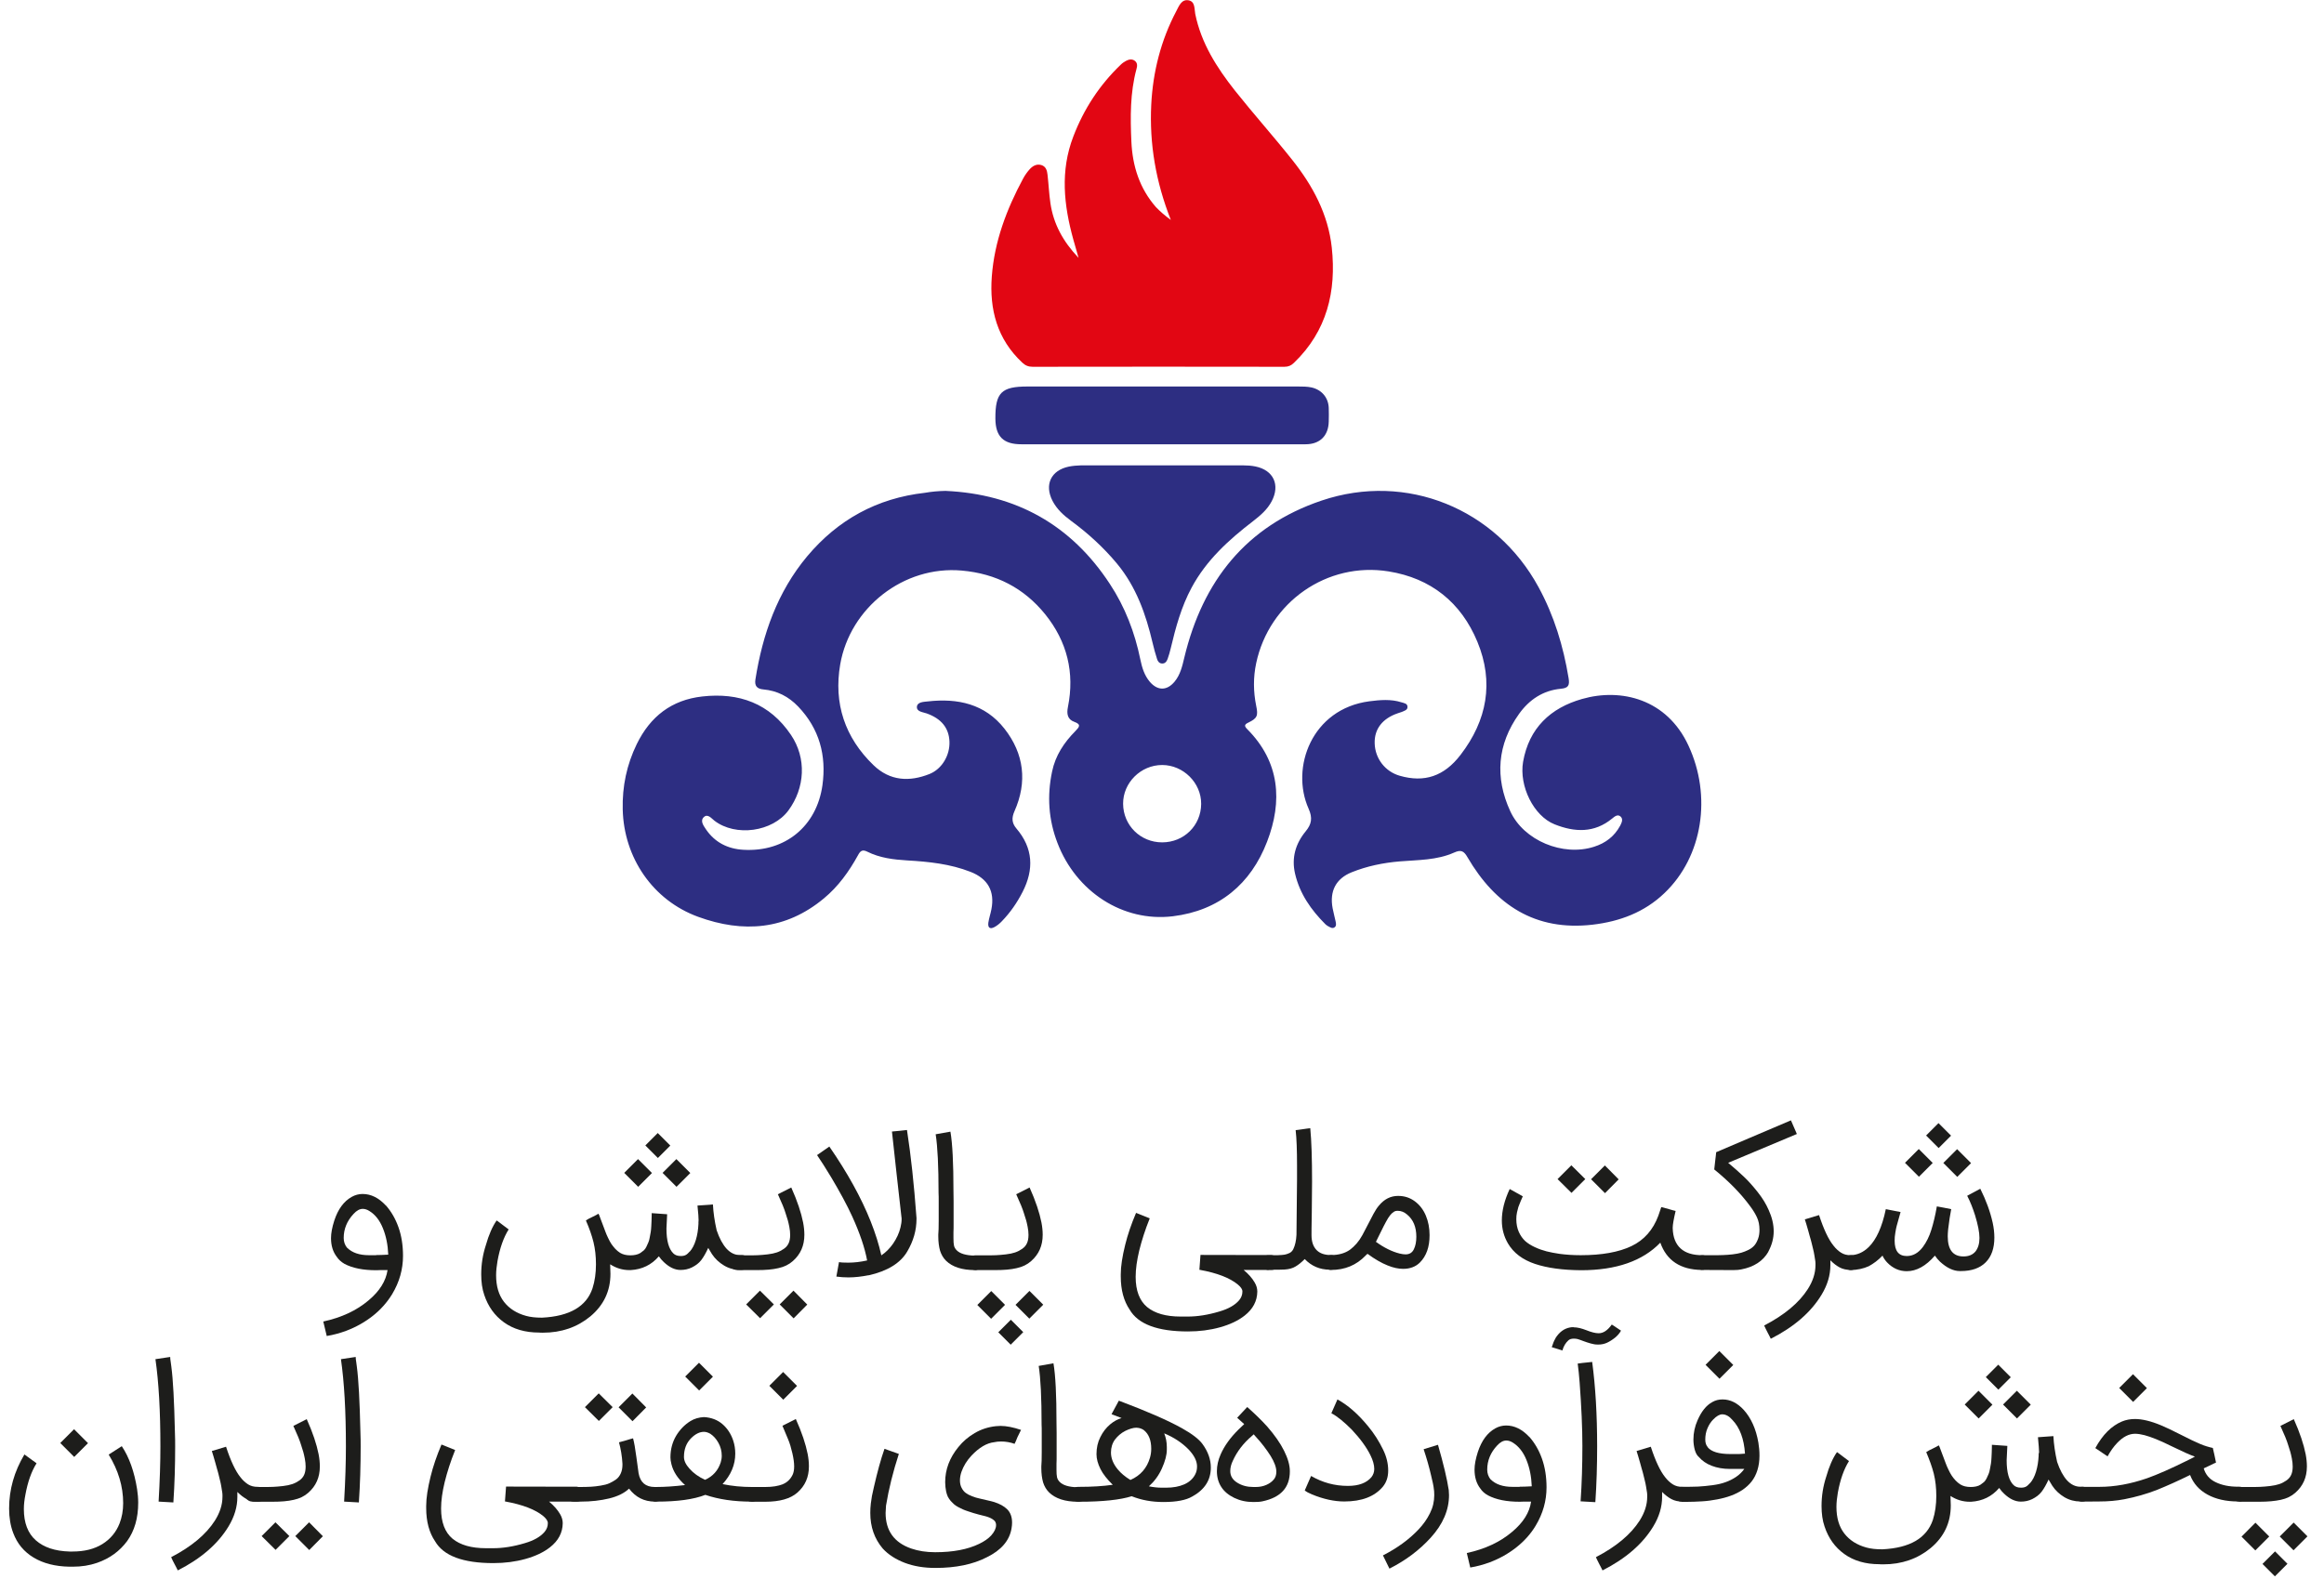 <?xml version="1.0" encoding="utf-8"?>
<!-- Generator: Adobe Illustrator 27.7.0, SVG Export Plug-In . SVG Version: 6.00 Build 0)  -->
<svg version="1.1" id="Layer_1" xmlns="http://www.w3.org/2000/svg" xmlns:xlink="http://www.w3.org/1999/xlink" x="0px" y="0px"
	 viewBox="0 0 168.5 114.5" style="enable-background:new 0 0 168.5 114.5;" xml:space="preserve">
<style type="text/css">
	.st0{fill:#C4C4C4;}
	.st1{fill:none;}
	.st2{fill:#D4D4D4;}
	.st3{fill:none;stroke:#D4D4D4;stroke-width:0.5;stroke-miterlimit:10;}
	.st4{fill:#FFFFFF;}
	.st5{fill:#1D1D1B;}
	.st6{fill:#FFFFFF;stroke:#1D1D1B;stroke-width:0.5;stroke-miterlimit:10;}
	.st7{fill:#E94257;}
	.st8{fill:#2D2E82;}
	.st9{fill:#E20613;}
</style>
<g>
	<path class="st5" d="M24.42,91.15C24.14,90.79,24,90.34,24,89.79c0-0.36,0.08-0.78,0.24-1.28c0.27-0.82,0.69-1.39,1.26-1.71
		c0.25-0.14,0.52-0.21,0.79-0.21c0.61,0,1.17,0.28,1.68,0.83v-0.01c0.39,0.44,0.7,0.97,0.92,1.59c0.22,0.62,0.33,1.31,0.33,2.08
		c0,0.97-0.26,1.9-0.79,2.78c-0.37,0.6-0.83,1.12-1.4,1.57c-0.57,0.45-1.21,0.81-1.92,1.08c-0.46,0.17-0.93,0.3-1.42,0.38
		l-0.25-1.05c1.33-0.29,2.42-0.8,3.29-1.54c0.8-0.67,1.25-1.4,1.37-2.19h-0.53c-0.06,0-0.16,0.01-0.29,0.01
		c-0.95,0-1.71-0.15-2.3-0.46C24.74,91.52,24.55,91.35,24.42,91.15L24.42,91.15z M27.27,91.02c0.22,0,0.52-0.01,0.88-0.03
		c-0.03-0.72-0.16-1.36-0.39-1.92c-0.23-0.57-0.55-0.98-0.97-1.24c-0.17-0.11-0.33-0.16-0.49-0.16c-0.22,0-0.44,0.12-0.66,0.36
		c-0.48,0.51-0.72,1.1-0.72,1.75c0,0.27,0.08,0.51,0.25,0.72v-0.01c0.36,0.36,0.89,0.54,1.58,0.54H27.27z"/>
	<path class="st5" d="M50.65,88.49c0-0.16-0.02-0.51-0.08-1.06l1.12-0.08c0.03,0.59,0.12,1.21,0.27,1.87
		c0.2,0.59,0.44,1.03,0.72,1.34c0.29,0.31,0.61,0.46,0.96,0.46h0.14c0.15,0,0.27,0.05,0.38,0.16c0.11,0.11,0.16,0.23,0.16,0.38
		c0,0.14-0.05,0.26-0.16,0.37c-0.11,0.1-0.23,0.16-0.38,0.16h-0.14c-0.41,0-0.79-0.1-1.14-0.31c-0.35-0.21-0.65-0.48-0.88-0.83
		c-0.02-0.03-0.11-0.18-0.27-0.45c-0.17,0.37-0.34,0.67-0.51,0.89s-0.4,0.39-0.68,0.53c-0.25,0.12-0.52,0.18-0.82,0.18
		c-0.41,0-0.81-0.19-1.21-0.57c-0.13-0.12-0.25-0.26-0.36-0.42c-0.53,0.62-1.21,0.95-2.04,1h-0.1c-0.49,0-0.96-0.14-1.39-0.42
		l0.01,0.36c0.01,0.15,0.01,0.25,0.01,0.33c0,1.25-0.49,2.28-1.46,3.09c-0.95,0.78-2.09,1.18-3.44,1.18c-0.12,0-0.21,0-0.27-0.01
		c-1.02,0-1.87-0.25-2.55-0.74c-0.68-0.49-1.15-1.15-1.43-1.99c-0.15-0.43-0.22-0.93-0.22-1.49c0-0.72,0.11-1.43,0.34-2.13
		c0.21-0.74,0.47-1.34,0.78-1.78c0.1,0.07,0.24,0.17,0.43,0.32c0.19,0.15,0.34,0.25,0.44,0.33c-0.37,0.59-0.64,1.35-0.81,2.3
		c-0.06,0.36-0.1,0.69-0.1,1.02c0,0.8,0.19,1.44,0.57,1.93c0.38,0.49,0.91,0.83,1.6,1.02c0.32,0.09,0.7,0.13,1.16,0.13
		c2-0.1,3.22-0.81,3.66-2.13c0.17-0.53,0.25-1.11,0.25-1.74c0-0.59-0.06-1.12-0.18-1.61c-0.12-0.48-0.3-1-0.55-1.57
		c0.13-0.09,0.28-0.17,0.46-0.25l0.22-0.11c0.05-0.02,0.13-0.07,0.23-0.13c0.02,0.02,0.08,0.15,0.16,0.39
		c0.04,0.1,0.09,0.25,0.17,0.45c0.08,0.2,0.13,0.36,0.18,0.48c0.04,0.12,0.11,0.27,0.19,0.44s0.16,0.32,0.24,0.44
		c0.08,0.11,0.17,0.23,0.28,0.35c0.11,0.12,0.23,0.21,0.35,0.29c0.2,0.12,0.44,0.18,0.74,0.18c0.14,0,0.27-0.01,0.4-0.04
		s0.23-0.07,0.33-0.13c0.09-0.06,0.18-0.13,0.25-0.19s0.14-0.16,0.19-0.27c0.05-0.11,0.1-0.21,0.14-0.31s0.08-0.22,0.1-0.37
		c0.03-0.15,0.05-0.28,0.07-0.38c0.02-0.11,0.03-0.25,0.04-0.42c0.01-0.17,0.02-0.31,0.02-0.42c0-0.11,0.01-0.25,0.01-0.43v-0.1
		l1.12,0.08l-0.05,1.04c0,0.88,0.17,1.48,0.5,1.8c0.13,0.13,0.31,0.19,0.55,0.19c0.15,0,0.27-0.03,0.36-0.08s0.18-0.14,0.28-0.25
		v0.01c0.18-0.2,0.33-0.48,0.44-0.84c0.11-0.36,0.17-0.75,0.19-1.17c0-0.03,0-0.07,0-0.12C50.65,88.56,50.65,88.52,50.65,88.49z
		 M45.26,85.06l1-1l1.01,1.01l-1,1L45.26,85.06z M46.79,83.07l0.9-0.9l0.91,0.91l-0.9,0.9L46.79,83.07z M48.04,85.06l1-1l1.01,1.01
		l-1,1L48.04,85.06z"/>
	<path class="st5" d="M53.43,92.1c-0.15,0-0.27-0.05-0.38-0.15c-0.1-0.1-0.16-0.23-0.16-0.38s0.05-0.28,0.16-0.38
		c0.11-0.1,0.23-0.15,0.38-0.15h0.76c0.29,0,0.54,0,0.75-0.01c0.21-0.01,0.45-0.03,0.71-0.06c0.27-0.03,0.49-0.08,0.67-0.14
		c0.18-0.06,0.35-0.15,0.51-0.26c0.16-0.11,0.28-0.25,0.35-0.41c0.07-0.15,0.11-0.35,0.11-0.6c0-0.18-0.02-0.37-0.06-0.58
		s-0.08-0.37-0.11-0.48c-0.03-0.11-0.09-0.29-0.17-0.54c-0.08-0.27-0.26-0.72-0.55-1.35l0.97-0.49c0.44,0.98,0.72,1.83,0.86,2.54
		c0.06,0.31,0.09,0.61,0.09,0.89c0,0.79-0.28,1.42-0.84,1.91c-0.28,0.25-0.63,0.42-1.05,0.51c-0.42,0.1-0.93,0.14-1.54,0.14H53.43z
		 M56.11,94.6l-1,1l-1.01-1l1-1L56.11,94.6z M58.53,94.61l-0.99,1l-1.01-1.01l1-1L58.53,94.61z"/>
	<path class="st5" d="M65.76,81.95c0.29,1.87,0.51,3.95,0.68,6.25v0.01c0,0.02,0.01,0.06,0.01,0.1v0.1c0,0.8-0.22,1.59-0.67,2.35
		c-0.49,0.84-1.43,1.42-2.8,1.73l0.01-0.01c-0.51,0.1-1,0.16-1.47,0.16c-0.3,0-0.59-0.02-0.88-0.06c0.02-0.14,0.06-0.33,0.1-0.55
		c0.04-0.23,0.07-0.39,0.09-0.5c0.14,0.03,0.36,0.04,0.67,0.04c0.42,0,0.88-0.05,1.37-0.16c-0.17-0.92-0.53-1.98-1.08-3.19
		c-0.38-0.83-0.89-1.77-1.52-2.83c-0.42-0.7-0.77-1.24-1.03-1.62l0.89-0.62c1.32,1.91,2.31,3.71,2.99,5.41
		c0.35,0.88,0.61,1.71,0.78,2.48c0.32-0.21,0.61-0.5,0.86-0.86c0.25-0.37,0.43-0.75,0.53-1.17c0.05-0.21,0.08-0.4,0.08-0.58
		c0-0.07,0-0.12-0.01-0.15c-0.08-0.7-0.19-1.73-0.35-3.11c-0.15-1.38-0.27-2.41-0.34-3.11c0.13-0.01,0.31-0.03,0.54-0.05
		C65.44,81.98,65.62,81.97,65.76,81.95z"/>
	<path class="st5" d="M71.23,91.57c0,0.15-0.05,0.27-0.16,0.38c-0.11,0.1-0.23,0.16-0.38,0.16c-0.94,0-1.64-0.23-2.1-0.68
		c-0.2-0.2-0.34-0.44-0.43-0.72c-0.08-0.28-0.13-0.63-0.13-1.05v-0.12c0.02-0.19,0.03-0.54,0.03-1.04v-0.79c0-0.05,0-0.15,0-0.27
		c0-0.13,0-0.23,0-0.3c0-0.28,0-0.48-0.01-0.61c0-1.96-0.07-3.38-0.21-4.27l1.07-0.19c0.15,0.87,0.22,2.3,0.22,4.29
		c0.01,0.36,0.01,0.61,0.01,0.77v1.64c0,0.22,0,0.42-0.01,0.6v0.42c0,0.24,0.01,0.42,0.04,0.55c0.03,0.13,0.1,0.24,0.2,0.34
		c0.24,0.24,0.66,0.36,1.26,0.38h0.06c0.15,0,0.27,0.05,0.38,0.16C71.18,91.3,71.23,91.43,71.23,91.57z"/>
	<path class="st5" d="M70.71,92.1c-0.15,0-0.27-0.05-0.38-0.15c-0.1-0.1-0.16-0.23-0.16-0.38s0.05-0.28,0.16-0.38
		c0.11-0.1,0.23-0.15,0.38-0.15h0.76c0.29,0,0.54,0,0.75-0.01c0.21-0.01,0.45-0.03,0.71-0.06c0.27-0.03,0.49-0.08,0.67-0.14
		c0.18-0.06,0.35-0.15,0.51-0.26c0.16-0.11,0.28-0.25,0.35-0.41c0.07-0.15,0.11-0.35,0.11-0.6c0-0.18-0.02-0.37-0.06-0.58
		s-0.08-0.37-0.11-0.48c-0.03-0.11-0.09-0.29-0.17-0.54c-0.08-0.27-0.26-0.72-0.55-1.35l0.97-0.49c0.44,0.98,0.72,1.83,0.86,2.54
		c0.06,0.31,0.09,0.61,0.09,0.89c0,0.79-0.28,1.42-0.84,1.91c-0.28,0.25-0.63,0.42-1.05,0.51c-0.42,0.1-0.93,0.14-1.54,0.14H70.71z
		 M71.87,93.63l1,1l-1.01,1.01l-1-1L71.87,93.63z M73.29,95.71l0.9,0.9l-0.91,0.91l-0.9-0.9L73.29,95.71z M74.64,93.62l1,1
		l-1.01,1.01l-1-1L74.64,93.62z"/>
	<path class="st5" d="M92.57,91.19c0.11,0.1,0.16,0.23,0.16,0.38s-0.05,0.28-0.16,0.38c-0.1,0.1-0.23,0.15-0.38,0.15h-2.02
		c0.36,0.3,0.62,0.6,0.8,0.91c0.13,0.22,0.19,0.44,0.19,0.66c-0.01,0.69-0.32,1.27-0.92,1.74c-0.47,0.37-1.07,0.65-1.79,0.85
		s-1.49,0.3-2.32,0.3c-2.21,0-3.62-0.53-4.23-1.59c-0.42-0.62-0.64-1.42-0.64-2.4v-0.16c0-0.57,0.11-1.28,0.32-2.13
		c0.18-0.73,0.44-1.5,0.79-2.32c0.18,0.07,0.51,0.21,0.99,0.4c-0.33,0.82-0.58,1.6-0.76,2.33c-0.17,0.71-0.26,1.34-0.26,1.91
		c0,1,0.28,1.73,0.83,2.19c0.56,0.46,1.37,0.69,2.43,0.69c0.07,0,0.16,0,0.27,0c0.11,0,0.2,0,0.25,0c0.7,0,1.47-0.12,2.3-0.37
		c0.65-0.19,1.12-0.46,1.42-0.81c0.16-0.19,0.24-0.4,0.24-0.64c0-0.16-0.11-0.32-0.34-0.51c-0.57-0.47-1.49-0.83-2.76-1.06h-0.02
		l0.08-1.08l5.14,0.01C92.33,91.04,92.46,91.09,92.57,91.19z"/>
	<path class="st5" d="M91.98,92.1c-0.15,0-0.27-0.05-0.38-0.15s-0.16-0.23-0.16-0.38c0-0.15,0.05-0.27,0.16-0.38
		c0.1-0.11,0.23-0.16,0.38-0.16h0.65c0.23-0.01,0.4-0.02,0.51-0.04c0.11-0.02,0.23-0.06,0.36-0.12c0.12-0.06,0.21-0.16,0.27-0.28
		c0.13-0.27,0.21-0.62,0.23-1.04c0-0.42,0.01-1.07,0.02-1.98s0.02-1.58,0.02-2.03v-1.03c0-1.09-0.03-1.94-0.1-2.55
		c0.13-0.01,0.31-0.04,0.53-0.07s0.4-0.06,0.53-0.07c0.09,0.93,0.13,2.22,0.13,3.88c0,0.51-0.01,1.26-0.02,2.25
		c-0.02,0.98-0.02,1.52-0.02,1.62c0,0.47,0.12,0.83,0.36,1.08c0.24,0.25,0.59,0.37,1.06,0.37c0.15,0,0.27,0.05,0.38,0.16
		c0.11,0.11,0.16,0.23,0.16,0.37c0,0.15-0.05,0.28-0.16,0.38c-0.11,0.1-0.24,0.15-0.39,0.15h-0.08c-0.73,0-1.33-0.26-1.82-0.77
		c-0.24,0.24-0.46,0.42-0.67,0.54c-0.21,0.13-0.48,0.2-0.8,0.22c-0.16,0.01-0.28,0.01-0.34,0.01H91.98z"/>
	<path class="st5" d="M96.5,92.1c-0.15,0-0.27-0.05-0.38-0.16c-0.1-0.11-0.16-0.23-0.16-0.38c0-0.14,0.05-0.26,0.16-0.37
		s0.23-0.16,0.37-0.17c0.57,0,1.02-0.13,1.38-0.38c0.35-0.26,0.66-0.61,0.91-1.07c0.1-0.19,0.25-0.47,0.44-0.84
		c0.19-0.37,0.32-0.61,0.37-0.71c0.13-0.24,0.26-0.44,0.39-0.59c0.39-0.47,0.85-0.7,1.39-0.7c0.46,0,0.86,0.13,1.21,0.39
		c0.35,0.26,0.62,0.61,0.8,1.04c0.18,0.43,0.27,0.9,0.27,1.42c0,0.85-0.23,1.51-0.7,1.98c-0.31,0.31-0.72,0.46-1.22,0.46
		c-0.34,0-0.72-0.08-1.13-0.25c-0.43-0.17-0.92-0.45-1.45-0.84c-0.02,0.02-0.04,0.04-0.07,0.06c-0.03,0.03-0.05,0.04-0.06,0.06
		C98.34,91.76,97.5,92.1,96.5,92.1z M101.91,90.97c0.28,0,0.48-0.12,0.6-0.37c0.12-0.24,0.18-0.55,0.18-0.91
		c0-0.7-0.22-1.24-0.67-1.61c-0.21-0.18-0.43-0.27-0.68-0.27c-0.11,0-0.21,0.02-0.29,0.08c-0.17,0.1-0.36,0.34-0.55,0.7
		c-0.13,0.24-0.24,0.45-0.32,0.62l-0.42,0.85c0.58,0.42,1.16,0.71,1.72,0.85C101.65,90.95,101.79,90.97,101.91,90.97z"/>
	<path class="st5" d="M123.38,92.1c-1.54-0.02-2.54-0.68-3-1.98c-1.28,1.33-3.2,2-5.75,2c-1.33-0.01-2.44-0.16-3.34-0.46
		c-0.89-0.3-1.55-0.79-1.96-1.49c-0.29-0.5-0.44-1.05-0.44-1.66c0-0.71,0.19-1.47,0.57-2.28c0.54,0.3,0.85,0.48,0.95,0.53
		c-0.01,0.03-0.06,0.15-0.15,0.34c-0.08,0.2-0.14,0.34-0.17,0.43c-0.03,0.09-0.06,0.22-0.1,0.39c-0.04,0.18-0.05,0.34-0.05,0.5
		c0,0.34,0.06,0.65,0.18,0.92c0.12,0.27,0.28,0.49,0.46,0.66c0.19,0.17,0.43,0.32,0.71,0.45s0.57,0.23,0.84,0.3
		c0.28,0.07,0.59,0.13,0.93,0.18c0.44,0.06,0.96,0.1,1.55,0.1c1.53,0,2.76-0.22,3.68-0.66c0.92-0.44,1.57-1.18,1.95-2.21
		c0.06-0.17,0.13-0.37,0.21-0.62c0.15,0.04,0.33,0.09,0.56,0.15c0.23,0.07,0.39,0.11,0.48,0.13c-0.14,0.6-0.21,1-0.21,1.2v0.07
		c0.02,0.64,0.21,1.12,0.57,1.45c0.36,0.33,0.89,0.49,1.57,0.49c0.15,0,0.28,0.05,0.38,0.15s0.16,0.23,0.16,0.38
		s-0.05,0.28-0.16,0.38s-0.23,0.15-0.38,0.15H123.38z M114.94,85.51l-1,1l-1.01-1l1-1L114.94,85.51z M117.36,85.53l-0.99,1
		l-1.01-1.01l1-1L117.36,85.53z"/>
	<path class="st5" d="M123.47,92.1c-0.16,0-0.31-0.05-0.42-0.15c-0.12-0.1-0.18-0.22-0.18-0.38c0-0.16,0.06-0.29,0.17-0.39
		c0.11-0.1,0.26-0.15,0.43-0.15h0.72c0.29,0,0.53,0,0.74-0.01s0.43-0.02,0.68-0.05c0.25-0.03,0.46-0.07,0.64-0.12
		c0.17-0.05,0.35-0.12,0.53-0.21c0.18-0.09,0.32-0.2,0.43-0.33c0.11-0.13,0.19-0.29,0.26-0.48c0.07-0.19,0.1-0.4,0.1-0.64
		c0-0.34-0.06-0.64-0.18-0.9s-0.29-0.54-0.51-0.83c-0.66-0.9-1.52-1.78-2.59-2.65c0.01-0.15,0.04-0.36,0.07-0.63
		c0.03-0.27,0.06-0.47,0.07-0.62c0.29-0.12,1.08-0.46,2.39-1.02c1.3-0.56,2.31-0.99,3.03-1.29c0.19,0.43,0.33,0.76,0.43,0.99
		l-4.98,2.09c0.45,0.38,0.83,0.71,1.14,1.01c0.31,0.29,0.64,0.66,0.99,1.1c0.35,0.44,0.62,0.88,0.81,1.32
		c0.24,0.53,0.36,1.04,0.36,1.54c0,0.5-0.13,0.99-0.39,1.47h0.01c-0.39,0.68-1.04,1.11-1.97,1.29c-0.13,0.03-0.32,0.05-0.57,0.05
		L123.47,92.1z"/>
	<path class="st5" d="M134.21,92.1c-0.32,0-0.6-0.06-0.82-0.18c-0.23-0.12-0.45-0.29-0.68-0.52v0.36c0,0.72-0.21,1.43-0.64,2.14
		c-0.77,1.27-1.99,2.33-3.68,3.19c-0.05-0.1-0.12-0.25-0.23-0.45c-0.1-0.2-0.19-0.37-0.25-0.51c1.48-0.77,2.53-1.65,3.17-2.65
		c0.36-0.57,0.55-1.14,0.55-1.73v-0.14c0-0.03,0-0.07-0.01-0.14c-0.02-0.15-0.05-0.3-0.07-0.44c-0.02-0.15-0.06-0.31-0.1-0.48
		c-0.04-0.17-0.07-0.31-0.1-0.41c-0.02-0.1-0.07-0.26-0.13-0.47c-0.06-0.21-0.1-0.34-0.11-0.4c-0.01-0.05-0.06-0.2-0.13-0.45
		c-0.08-0.25-0.12-0.38-0.12-0.39l1.03-0.31c0.34,1.04,0.69,1.78,1.05,2.22c0.17,0.22,0.36,0.39,0.55,0.51
		c0.19,0.12,0.42,0.18,0.69,0.18h0.03c0.15,0,0.27,0.05,0.38,0.16c0.11,0.11,0.16,0.23,0.16,0.38c0,0.15-0.05,0.28-0.16,0.38
		C134.49,92.05,134.36,92.1,134.21,92.1z"/>
	<path class="st5" d="M134.16,92.11c-0.13-0.01-0.25-0.07-0.35-0.17s-0.15-0.22-0.15-0.37c0-0.14,0.05-0.26,0.15-0.36
		c0.1-0.11,0.21-0.16,0.35-0.18c0.5-0.01,0.94-0.21,1.33-0.59c0.55-0.54,0.97-1.45,1.24-2.75l1.07,0.21
		c-0.02,0.07-0.06,0.22-0.13,0.46c-0.07,0.24-0.12,0.42-0.15,0.54s-0.07,0.29-0.1,0.5c-0.04,0.21-0.05,0.4-0.05,0.58
		c0,0.74,0.29,1.11,0.88,1.11c0.45,0,0.84-0.22,1.17-0.66c0.25-0.34,0.46-0.75,0.61-1.24c0.15-0.48,0.29-1.05,0.4-1.7
		c0.13,0.02,0.31,0.06,0.54,0.1c0.22,0.04,0.39,0.08,0.5,0.1v0.01c-0.08,0.38-0.15,0.87-0.22,1.45c-0.02,0.21-0.03,0.37-0.03,0.51
		c0,0.97,0.38,1.46,1.14,1.46c0.38,0,0.67-0.12,0.87-0.36c0.19-0.24,0.29-0.57,0.29-0.98c0-0.41-0.11-0.96-0.32-1.65
		c-0.16-0.5-0.34-0.97-0.57-1.41l0.95-0.51c0.42,0.84,0.72,1.66,0.9,2.47c0.08,0.37,0.12,0.73,0.12,1.07c0,0.78-0.21,1.38-0.63,1.8
		c-0.42,0.42-1.02,0.63-1.8,0.63h-0.07c-0.47,0-0.95-0.23-1.44-0.68c-0.14-0.13-0.26-0.28-0.37-0.44c-0.65,0.75-1.33,1.13-2.04,1.13
		c-0.54,0-1.02-0.21-1.43-0.64c-0.14-0.15-0.25-0.31-0.33-0.49c-0.31,0.33-0.65,0.58-1,0.77C135.11,92,134.68,92.1,134.16,92.11z
		 M138.12,84.33l1-1l1.01,1.01l-1,1L138.12,84.33z M139.65,82.35l0.9-0.9l0.91,0.91l-0.9,0.9L139.65,82.35z M140.9,84.34l1-1
		l1.01,1.01l-1,1L140.9,84.34z"/>
	<path class="st5" d="M1.73,109.44c0,1,0.29,1.76,0.87,2.27c0.58,0.51,1.39,0.78,2.44,0.81c0.02,0,0.06,0,0.11,0
		c0.05,0,0.08,0,0.11,0c0.86,0,1.58-0.18,2.16-0.54c0.58-0.36,1-0.86,1.25-1.5c0.17-0.44,0.26-0.93,0.26-1.47
		c0-1.21-0.35-2.38-1.05-3.52l0.95-0.61c0.54,0.81,0.91,1.85,1.11,3.12c0.05,0.33,0.08,0.65,0.08,0.98c0,1.12-0.27,2.04-0.8,2.78
		c-0.54,0.73-1.26,1.26-2.18,1.58c-0.55,0.19-1.13,0.28-1.76,0.28c-0.03,0-0.07,0-0.12,0c-0.05,0-0.1,0-0.13,0
		c-1.03-0.02-1.89-0.24-2.59-0.66c-0.7-0.42-1.19-1.01-1.48-1.78c-0.2-0.52-0.3-1.12-0.3-1.78c0-1.37,0.37-2.68,1.11-3.92l0.88,0.64
		c-0.37,0.59-0.64,1.35-0.81,2.29C1.77,108.77,1.73,109.11,1.73,109.44z M6.38,104.66l-1,1l-1.01-1.01l1-1L6.38,104.66z"/>
	<path class="st5" d="M12.7,104.91c0,1.38-0.04,2.73-0.13,4.05l-1.07-0.06c0.09-1.53,0.13-2.86,0.13-4.01
		c0-2.54-0.12-4.65-0.36-6.32l1.07-0.16c0,0.09,0.01,0.21,0.04,0.38c0.02,0.17,0.04,0.27,0.04,0.3c0.13,0.97,0.21,2.54,0.26,4.7
		C12.7,104.26,12.7,104.63,12.7,104.91z"/>
	<path class="st5" d="M18.71,108.9c-0.32,0-0.6-0.06-0.82-0.18c-0.23-0.12-0.45-0.29-0.68-0.52v0.36c0,0.72-0.21,1.43-0.64,2.14
		c-0.77,1.27-1.99,2.33-3.68,3.19c-0.05-0.1-0.12-0.25-0.23-0.45c-0.11-0.2-0.19-0.37-0.25-0.51c1.48-0.77,2.53-1.65,3.17-2.65
		c0.36-0.57,0.55-1.14,0.55-1.73v-0.14c0-0.03,0-0.07-0.01-0.14c-0.02-0.15-0.05-0.3-0.07-0.44c-0.02-0.15-0.06-0.31-0.1-0.48
		c-0.04-0.17-0.07-0.31-0.1-0.41c-0.02-0.1-0.07-0.26-0.13-0.47s-0.1-0.34-0.11-0.4c-0.01-0.05-0.06-0.2-0.13-0.45
		s-0.12-0.38-0.12-0.39l1.03-0.31c0.34,1.04,0.69,1.78,1.05,2.22c0.17,0.22,0.36,0.39,0.55,0.51c0.19,0.12,0.42,0.18,0.69,0.18h0.03
		c0.15,0,0.27,0.05,0.38,0.16c0.11,0.11,0.16,0.23,0.16,0.38c0,0.15-0.05,0.28-0.16,0.38C18.99,108.85,18.86,108.9,18.71,108.9z"/>
	<path class="st5" d="M18.3,108.9c-0.15,0-0.27-0.05-0.38-0.15c-0.11-0.1-0.16-0.23-0.16-0.38s0.05-0.28,0.16-0.38
		c0.1-0.1,0.23-0.15,0.38-0.15h0.76c0.29,0,0.54,0,0.75-0.01c0.21-0.01,0.45-0.03,0.71-0.06c0.27-0.03,0.49-0.08,0.67-0.14
		c0.18-0.06,0.35-0.15,0.51-0.26c0.16-0.11,0.28-0.25,0.35-0.41c0.07-0.15,0.11-0.35,0.11-0.6c0-0.18-0.02-0.37-0.06-0.58
		s-0.08-0.37-0.11-0.48c-0.03-0.11-0.09-0.29-0.17-0.54c-0.08-0.27-0.26-0.72-0.55-1.35l0.97-0.49c0.44,0.98,0.72,1.83,0.86,2.54
		c0.06,0.31,0.09,0.61,0.09,0.89c0,0.79-0.28,1.42-0.84,1.91c-0.28,0.25-0.63,0.42-1.05,0.51c-0.42,0.1-0.93,0.14-1.54,0.14H18.3z
		 M20.98,111.4l-1,1l-1.01-1l1-1L20.98,111.4z M23.41,111.41l-0.99,1l-1.01-1.01l1-1L23.41,111.41z"/>
	<path class="st5" d="M26.15,104.91c0,1.38-0.04,2.73-0.13,4.05l-1.07-0.06c0.09-1.53,0.13-2.86,0.13-4.01
		c0-2.54-0.12-4.65-0.36-6.32l1.07-0.16c0,0.09,0.01,0.21,0.04,0.38c0.02,0.17,0.04,0.27,0.04,0.3c0.13,0.97,0.21,2.54,0.26,4.7
		C26.15,104.26,26.15,104.63,26.15,104.91z"/>
	<path class="st5" d="M42.21,107.99c0.1,0.1,0.16,0.23,0.16,0.38s-0.05,0.28-0.16,0.38c-0.11,0.1-0.23,0.15-0.38,0.15h-2.02
		c0.36,0.3,0.62,0.6,0.8,0.91c0.13,0.22,0.19,0.44,0.19,0.66c-0.01,0.69-0.32,1.27-0.92,1.74c-0.47,0.37-1.07,0.65-1.79,0.85
		s-1.49,0.3-2.32,0.3c-2.21,0-3.62-0.53-4.23-1.59c-0.42-0.62-0.64-1.42-0.64-2.4v-0.16c0-0.57,0.11-1.28,0.32-2.13
		c0.18-0.73,0.44-1.5,0.79-2.32c0.18,0.07,0.51,0.21,0.99,0.4c-0.33,0.82-0.58,1.6-0.76,2.33c-0.17,0.71-0.26,1.34-0.26,1.91
		c0,1,0.28,1.73,0.83,2.19c0.56,0.46,1.37,0.69,2.43,0.69c0.07,0,0.16,0,0.27,0c0.11,0,0.2,0,0.25,0c0.7,0,1.47-0.12,2.3-0.37
		c0.65-0.19,1.12-0.46,1.42-0.81c0.16-0.19,0.24-0.4,0.24-0.64c0-0.16-0.11-0.32-0.33-0.51c-0.57-0.47-1.49-0.83-2.76-1.06h-0.02
		l0.08-1.08l5.14,0.01C41.97,107.84,42.1,107.89,42.21,107.99z"/>
	<path class="st5" d="M41.6,108.9c-0.15,0-0.28-0.05-0.38-0.15s-0.15-0.23-0.15-0.38s0.05-0.28,0.15-0.38s0.23-0.15,0.38-0.15h0.52
		c0.28,0,0.52-0.01,0.74-0.02c0.21-0.01,0.44-0.04,0.69-0.08c0.24-0.04,0.46-0.09,0.63-0.17s0.34-0.17,0.49-0.28
		c0.15-0.11,0.26-0.26,0.34-0.44c0.08-0.18,0.12-0.39,0.12-0.62v-0.08c-0.03-0.55-0.12-1.07-0.25-1.55
		c0.15-0.04,0.33-0.09,0.54-0.15c0.21-0.07,0.37-0.11,0.48-0.14c0.08,0.3,0.16,0.75,0.24,1.36c0.08,0.6,0.13,1,0.16,1.17
		c0.12,0.67,0.51,1,1.17,1c0.15,0,0.28,0.05,0.39,0.15c0.11,0.1,0.16,0.23,0.16,0.38s-0.05,0.28-0.16,0.38
		c-0.11,0.1-0.23,0.15-0.38,0.15c-0.77,0-1.39-0.31-1.87-0.94c-0.34,0.32-0.82,0.56-1.44,0.71c-0.62,0.15-1.31,0.23-2.06,0.23H41.6z
		 M44.42,102.05l-1,1l-1.01-1l1-1L44.42,102.05z M46.85,102.07l-0.99,1l-1.01-1.01l1-1L46.85,102.07z"/>
	<path class="st5" d="M47.56,108.9c-0.16,0-0.28-0.05-0.38-0.15c-0.1-0.1-0.15-0.23-0.15-0.38c0-0.16,0.05-0.28,0.15-0.38
		c0.1-0.1,0.23-0.15,0.38-0.15c0.65,0,1.36-0.05,2.11-0.14c-0.53-0.47-0.86-0.98-0.99-1.52c-0.05-0.19-0.07-0.36-0.07-0.49
		c0-0.58,0.14-1.1,0.41-1.56c0.27-0.45,0.62-0.81,1.04-1.07c0.29-0.18,0.62-0.27,0.98-0.29c0.53,0.03,0.98,0.2,1.34,0.51
		c0.36,0.31,0.62,0.71,0.78,1.19c0.1,0.3,0.15,0.62,0.15,0.95c0,0.81-0.31,1.54-0.92,2.21c0.67,0.14,1.38,0.21,2.13,0.21
		c0.15,0,0.28,0.05,0.39,0.15c0.1,0.1,0.15,0.23,0.15,0.38c0,0.15-0.05,0.28-0.15,0.38s-0.23,0.15-0.39,0.15h-0.06
		c-1.24,0-2.35-0.16-3.32-0.49c-0.84,0.33-2.02,0.49-3.52,0.49H47.56z M51.04,103.84c-0.31,0-0.62,0.15-0.93,0.46
		c-0.35,0.35-0.52,0.8-0.52,1.36c0,0.27,0.13,0.55,0.4,0.85c0.29,0.33,0.67,0.6,1.13,0.81c0.56-0.25,0.94-0.67,1.13-1.25
		c0.05-0.16,0.08-0.32,0.08-0.49c0-0.34-0.08-0.65-0.24-0.94c-0.16-0.29-0.36-0.51-0.59-0.66
		C51.34,103.89,51.19,103.84,51.04,103.84z M51.69,99.84l-1,1l-1.01-1.01l1-1L51.69,99.84z"/>
	<path class="st5" d="M54.48,108.9c-0.15,0-0.27-0.05-0.38-0.15c-0.11-0.1-0.16-0.23-0.16-0.38s0.05-0.28,0.16-0.38
		c0.1-0.1,0.23-0.15,0.38-0.15h0.85c0.02,0,0.04,0,0.08,0c0.04,0,0.06,0,0.08,0c0.52,0,0.94-0.07,1.26-0.2
		c0.32-0.13,0.56-0.36,0.72-0.69c0.07-0.15,0.11-0.35,0.11-0.6c0-0.25-0.04-0.57-0.13-0.96c-0.09-0.39-0.19-0.73-0.31-1.01
		l-0.41-0.98l0.97-0.49c0.44,0.98,0.72,1.83,0.86,2.54c0.06,0.31,0.09,0.61,0.09,0.89c0,0.79-0.28,1.42-0.84,1.91
		c-0.5,0.44-1.28,0.66-2.33,0.66H54.48z M57.79,100.51l-1,1l-1.01-1.01l1-1L57.79,100.51z"/>
	<path class="st5" d="M73.56,104.71c-0.3-0.11-0.63-0.17-0.98-0.17c-0.2,0-0.36,0.02-0.49,0.05c-0.55,0.06-1.1,0.39-1.65,0.97
		c-0.34,0.36-0.58,0.76-0.73,1.18c-0.07,0.21-0.11,0.41-0.11,0.62s0.04,0.39,0.12,0.54c0.08,0.16,0.18,0.28,0.3,0.37
		c0.12,0.09,0.27,0.17,0.46,0.24c0.18,0.07,0.36,0.13,0.52,0.16c0.16,0.04,0.35,0.08,0.56,0.13c0.22,0.05,0.39,0.09,0.52,0.13
		c0.4,0.13,0.72,0.3,0.95,0.53s0.35,0.55,0.35,0.96c0,0.12-0.01,0.27-0.04,0.43c-0.15,0.88-0.75,1.58-1.8,2.09
		c-0.99,0.51-2.23,0.77-3.72,0.77c-0.82,0-1.56-0.12-2.22-0.37c-0.65-0.25-1.19-0.59-1.6-1.04c-0.6-0.71-0.9-1.57-0.9-2.58
		c0-0.22,0.01-0.45,0.04-0.69c0.03-0.24,0.06-0.42,0.08-0.54c0.02-0.12,0.07-0.34,0.14-0.64c0.25-1.09,0.5-2.02,0.77-2.78
		c0.01,0,0.19,0.07,0.53,0.19l0.51,0.18c-0.42,1.29-0.73,2.53-0.93,3.75c-0.02,0.26-0.03,0.44-0.03,0.53c0,1.29,0.62,2.15,1.85,2.58
		c0.52,0.18,1.1,0.27,1.74,0.27c1.29,0,2.35-0.2,3.18-0.6c0.38-0.18,0.68-0.39,0.89-0.62c0.23-0.26,0.35-0.51,0.35-0.75
		c0-0.07-0.01-0.13-0.04-0.2s-0.07-0.12-0.13-0.16c-0.06-0.05-0.12-0.09-0.18-0.12c-0.06-0.03-0.13-0.07-0.23-0.1
		c-0.09-0.03-0.17-0.06-0.23-0.07c-0.06-0.02-0.14-0.04-0.24-0.06c-0.1-0.02-0.17-0.04-0.2-0.05c-0.17-0.05-0.3-0.08-0.39-0.11
		c-0.09-0.03-0.21-0.07-0.37-0.12c-0.16-0.05-0.29-0.1-0.38-0.14c-0.09-0.04-0.2-0.1-0.33-0.16c-0.13-0.07-0.24-0.14-0.32-0.21
		c-0.08-0.07-0.16-0.16-0.25-0.25c-0.08-0.09-0.15-0.2-0.21-0.31c-0.05-0.11-0.09-0.24-0.12-0.37c-0.04-0.21-0.07-0.44-0.07-0.68
		c0-0.92,0.32-1.77,0.96-2.55c0.33-0.41,0.72-0.74,1.18-1.01c0.46-0.27,0.97-0.44,1.53-0.5c0.11-0.01,0.23-0.02,0.34-0.02
		c0.43,0,0.93,0.1,1.49,0.29c-0.06,0.13-0.15,0.3-0.26,0.53C73.69,104.45,73.61,104.61,73.56,104.71z"/>
	<path class="st5" d="M78.7,108.37c0,0.15-0.05,0.27-0.16,0.38c-0.11,0.1-0.23,0.16-0.38,0.16c-0.94,0-1.64-0.23-2.1-0.68
		c-0.2-0.2-0.34-0.44-0.43-0.72c-0.08-0.28-0.13-0.63-0.13-1.05v-0.12c0.02-0.19,0.03-0.54,0.03-1.04v-0.79c0-0.05,0-0.15,0-0.27
		c0-0.13,0-0.23,0-0.3c0-0.28,0-0.48-0.01-0.61c0-1.96-0.07-3.38-0.21-4.27l1.07-0.19c0.15,0.87,0.22,2.3,0.22,4.29
		c0.01,0.36,0.01,0.61,0.01,0.77v1.64c0,0.22,0,0.42-0.01,0.6v0.42c0,0.24,0.01,0.42,0.04,0.55c0.03,0.13,0.1,0.24,0.2,0.34
		c0.24,0.24,0.66,0.36,1.26,0.38h0.06c0.15,0,0.27,0.05,0.38,0.16C78.65,108.1,78.7,108.23,78.7,108.37z"/>
	<path class="st5" d="M78.18,108.9c-0.16,0-0.29-0.05-0.4-0.16c-0.11-0.11-0.16-0.23-0.16-0.38s0.05-0.28,0.16-0.38
		c0.11-0.1,0.24-0.15,0.4-0.15h0.06c0.93,0,1.74-0.05,2.44-0.15c-0.41-0.4-0.71-0.78-0.89-1.14c-0.19-0.38-0.29-0.74-0.29-1.08
		c0-0.46,0.09-0.87,0.28-1.24c0.18-0.37,0.42-0.68,0.72-0.93c0.25-0.21,0.52-0.36,0.82-0.45l-0.73-0.28l0.53-0.98
		c2.02,0.76,3.54,1.42,4.58,2c0.73,0.41,1.23,0.79,1.49,1.15c0.4,0.55,0.6,1.12,0.6,1.7c0,0.91-0.45,1.61-1.36,2.11l0.01-0.01
		c-0.43,0.26-1.13,0.4-2.09,0.4c-0.84,0-1.6-0.14-2.3-0.42c-0.82,0.26-2.09,0.4-3.81,0.4H78.18z M82.57,103.56
		c-0.06-0.01-0.12-0.02-0.18-0.02c-0.22,0-0.49,0.08-0.8,0.23c-0.31,0.16-0.55,0.37-0.75,0.63c-0.19,0.26-0.29,0.58-0.29,0.94
		c0,0.41,0.16,0.82,0.49,1.22c0.23,0.28,0.54,0.54,0.92,0.77c0.73-0.32,1.2-0.86,1.42-1.62c0.06-0.21,0.09-0.42,0.09-0.64
		c0-0.62-0.18-1.07-0.53-1.35C82.83,103.64,82.71,103.59,82.57,103.56L82.57,103.56z M84.6,104.94v0.19c0,0.38-0.12,0.84-0.36,1.37
		c-0.23,0.51-0.54,0.93-0.94,1.29c0.3,0.06,0.61,0.1,0.92,0.1h0.33c0.51,0,0.94-0.08,1.31-0.24c0.36-0.16,0.63-0.4,0.79-0.71
		c0.1-0.18,0.14-0.38,0.14-0.59c0-0.4-0.21-0.81-0.62-1.24c-0.47-0.48-1.06-0.87-1.76-1.16C84.53,104.25,84.6,104.58,84.6,104.94z"
		/>
	<path class="st5" d="M90.21,103.28l-0.51-0.46l0.73-0.78c0.55,0.49,1.04,0.96,1.46,1.43c0.53,0.61,0.93,1.18,1.21,1.74
		c0.28,0.56,0.42,1.05,0.42,1.49c0,1.18-0.66,1.9-1.99,2.18c-0.18,0.04-0.4,0.05-0.66,0.05c-0.51,0-0.96-0.1-1.38-0.3
		c-0.41-0.2-0.73-0.46-0.94-0.79c-0.21-0.32-0.32-0.71-0.32-1.15c0-0.4,0.09-0.8,0.27-1.21c0.27-0.62,0.7-1.21,1.27-1.78
		C89.8,103.67,89.95,103.53,90.21,103.28z M89.2,106.69c0,0.35,0.17,0.63,0.51,0.84c0.34,0.21,0.72,0.31,1.16,0.31
		c0.01,0,0.04,0,0.08,0c0.04,0,0.08,0,0.1,0c0.28,0,0.53-0.05,0.76-0.15c0.23-0.1,0.41-0.23,0.55-0.4c0.12-0.14,0.18-0.33,0.18-0.56
		c0-0.31-0.14-0.7-0.42-1.15c-0.3-0.47-0.66-0.95-1.1-1.42l-0.12-0.14l-0.11,0.1c-0.63,0.53-1.1,1.14-1.41,1.83
		C89.26,106.2,89.2,106.44,89.2,106.69z"/>
	<path class="st5" d="M96.53,102.49c0.08-0.18,0.23-0.52,0.44-1c0.74,0.4,1.48,1.04,2.22,1.94c0.44,0.53,0.8,1.1,1.09,1.7
		c0.25,0.51,0.37,1.01,0.37,1.52c0,0.47-0.13,0.85-0.38,1.16c-0.6,0.72-1.53,1.08-2.81,1.08c-0.72,0-1.5-0.17-2.33-0.51
		c-0.24-0.1-0.41-0.19-0.53-0.29l0.46-1.05c0.83,0.48,1.71,0.72,2.67,0.72c0.78,0,1.35-0.21,1.71-0.64c0.13-0.17,0.2-0.37,0.2-0.59
		c0-0.28-0.09-0.62-0.28-1c-0.28-0.57-0.73-1.19-1.35-1.85C97.46,103.13,96.97,102.72,96.53,102.49z"/>
	<path class="st5" d="M105.04,108.06c0,0.04,0,0.1,0.01,0.18c0.01,0.08,0.01,0.14,0.01,0.19c0,1.08-0.44,2.11-1.33,3.09
		c-0.83,0.91-1.82,1.65-2.99,2.24l-0.47-0.96c1.04-0.53,1.9-1.16,2.58-1.88c0.34-0.36,0.62-0.75,0.83-1.18
		c0.21-0.42,0.31-0.85,0.31-1.31c0-0.1,0-0.19-0.01-0.29c-0.01-0.1-0.02-0.2-0.04-0.31c-0.02-0.11-0.04-0.2-0.05-0.27
		s-0.04-0.17-0.07-0.3s-0.05-0.22-0.06-0.26c-0.14-0.61-0.32-1.24-0.54-1.9l1.04-0.32C104.66,106.17,104.92,107.27,105.04,108.06z"
		/>
	<path class="st5" d="M107.33,107.95c-0.28-0.36-0.42-0.82-0.42-1.37c0-0.36,0.08-0.78,0.24-1.28c0.27-0.82,0.69-1.39,1.26-1.71
		c0.25-0.14,0.52-0.21,0.79-0.21c0.61,0,1.17,0.28,1.68,0.83v-0.01c0.39,0.44,0.7,0.97,0.92,1.59s0.33,1.31,0.33,2.08
		c0,0.97-0.26,1.9-0.79,2.78c-0.36,0.6-0.83,1.12-1.4,1.57s-1.21,0.81-1.92,1.08c-0.46,0.17-0.93,0.3-1.42,0.38l-0.25-1.05
		c1.33-0.29,2.42-0.8,3.29-1.54c0.8-0.67,1.26-1.4,1.37-2.19h-0.53c-0.06,0-0.16,0.01-0.29,0.01c-0.95,0-1.71-0.15-2.3-0.46
		C107.65,108.32,107.46,108.15,107.33,107.95L107.33,107.95z M110.18,107.82c0.22,0,0.52-0.01,0.88-0.03
		c-0.03-0.72-0.16-1.36-0.39-1.92c-0.23-0.57-0.56-0.98-0.97-1.24c-0.17-0.11-0.33-0.16-0.49-0.16c-0.22,0-0.44,0.12-0.66,0.36
		c-0.48,0.51-0.72,1.1-0.72,1.75c0,0.27,0.08,0.51,0.25,0.72v-0.01c0.36,0.36,0.89,0.54,1.58,0.54H110.18z"/>
	<path class="st5" d="M114.11,96.26c0.25,0,0.55,0.07,0.91,0.21c0.35,0.14,0.65,0.22,0.89,0.22c0.34,0,0.65-0.21,0.95-0.63
		c0.09,0.05,0.21,0.13,0.34,0.22c0.14,0.09,0.25,0.17,0.33,0.22c-0.09,0.17-0.23,0.34-0.42,0.5c-0.2,0.16-0.4,0.29-0.62,0.39
		c-0.19,0.08-0.39,0.12-0.6,0.12h-0.05c-0.17,0-0.34-0.03-0.51-0.08c-0.17-0.05-0.34-0.1-0.52-0.17c-0.18-0.07-0.33-0.12-0.43-0.15
		c-0.09-0.02-0.18-0.03-0.27-0.03c-0.17,0-0.3,0.04-0.39,0.12c-0.2,0.18-0.35,0.42-0.44,0.74l-0.77-0.24
		c0.08-0.26,0.17-0.48,0.27-0.64h-0.01c0.28-0.45,0.63-0.71,1.06-0.79l0.14-0.02H114.11z M115.8,104.89c0,1.38-0.04,2.73-0.13,4.05
		l-1.07-0.06c0.09-1.31,0.13-2.66,0.13-4.03c0-1.29-0.07-2.82-0.2-4.59c-0.04-0.54-0.09-0.99-0.14-1.37
		c0.1-0.02,0.45-0.06,1.05-0.12C115.68,100.57,115.8,102.61,115.8,104.89z"/>
	<path class="st5" d="M122.01,108.9c-0.32,0-0.6-0.06-0.82-0.18c-0.23-0.12-0.45-0.29-0.68-0.52v0.36c0,0.72-0.21,1.43-0.64,2.14
		c-0.77,1.27-1.99,2.33-3.68,3.19c-0.05-0.1-0.12-0.25-0.23-0.45c-0.1-0.2-0.19-0.37-0.25-0.51c1.48-0.77,2.53-1.65,3.17-2.65
		c0.36-0.57,0.55-1.14,0.55-1.73v-0.14c0-0.03,0-0.07-0.01-0.14c-0.02-0.15-0.05-0.3-0.07-0.44c-0.02-0.15-0.06-0.31-0.1-0.48
		c-0.04-0.17-0.07-0.31-0.1-0.41c-0.02-0.1-0.07-0.26-0.13-0.47c-0.06-0.21-0.1-0.34-0.11-0.4c-0.01-0.05-0.06-0.2-0.13-0.45
		c-0.08-0.25-0.12-0.38-0.12-0.39l1.03-0.31c0.34,1.04,0.69,1.78,1.05,2.22c0.17,0.22,0.36,0.39,0.55,0.51
		c0.19,0.12,0.42,0.18,0.69,0.18h0.03c0.15,0,0.27,0.05,0.38,0.16c0.11,0.11,0.16,0.23,0.16,0.38c0,0.15-0.05,0.28-0.16,0.38
		C122.29,108.85,122.16,108.9,122.01,108.9z"/>
	<path class="st5" d="M121.93,108.9c-0.14,0-0.27-0.05-0.37-0.16c-0.11-0.11-0.16-0.23-0.16-0.38c0-0.15,0.05-0.28,0.16-0.38
		c0.11-0.1,0.24-0.15,0.39-0.15c0.45,0,0.84-0.01,1.17-0.02c0.33-0.02,0.68-0.05,1.04-0.1c0.37-0.05,0.68-0.12,0.95-0.22
		c0.26-0.09,0.52-0.22,0.76-0.38c0.24-0.16,0.44-0.36,0.6-0.58h-1.05c-0.49,0-0.93-0.08-1.32-0.23c-0.39-0.15-0.7-0.37-0.93-0.64
		c-0.13-0.11-0.22-0.27-0.29-0.51c-0.06-0.23-0.1-0.48-0.1-0.75c0-0.48,0.1-0.95,0.3-1.4c0.28-0.64,0.63-1.08,1.07-1.32
		c0.23-0.13,0.47-0.19,0.74-0.19c0.56,0,1.07,0.25,1.54,0.76c0.53,0.59,0.89,1.38,1.06,2.37c0.05,0.3,0.08,0.62,0.08,0.94
		c0,0.39-0.05,0.74-0.15,1.06c-0.1,0.32-0.24,0.59-0.42,0.82c-0.18,0.23-0.4,0.43-0.66,0.61c-0.26,0.17-0.54,0.31-0.84,0.42
		s-0.63,0.2-1,0.27s-0.73,0.12-1.09,0.14s-0.75,0.04-1.16,0.04H121.93z M125.61,102.98c-0.23-0.27-0.48-0.41-0.74-0.41
		c-0.19,0-0.41,0.12-0.66,0.38c-0.16,0.16-0.3,0.37-0.41,0.63c-0.11,0.25-0.16,0.53-0.16,0.82c0,0.23,0.06,0.42,0.18,0.55h-0.01
		c0.26,0.33,0.81,0.5,1.65,0.5h0.64c0.08,0,0.22-0.01,0.42-0.03C126.45,104.35,126.14,103.53,125.61,102.98L125.61,102.98z
		 M125.67,98.99l-1,1l-1.01-1.01l1-1L125.67,98.99z"/>
	<path class="st5" d="M147.84,105.29c0-0.16-0.03-0.51-0.08-1.06l1.12-0.08c0.03,0.59,0.12,1.21,0.27,1.87
		c0.2,0.59,0.44,1.03,0.72,1.34c0.29,0.31,0.61,0.46,0.96,0.46h0.14c0.15,0,0.27,0.05,0.38,0.16c0.11,0.11,0.16,0.23,0.16,0.38
		c0,0.14-0.05,0.26-0.16,0.37c-0.11,0.1-0.23,0.16-0.38,0.16h-0.14c-0.41,0-0.79-0.1-1.15-0.31c-0.35-0.21-0.65-0.48-0.88-0.83
		c-0.02-0.03-0.11-0.18-0.27-0.45c-0.17,0.37-0.34,0.67-0.51,0.89c-0.17,0.22-0.4,0.39-0.68,0.53c-0.25,0.12-0.52,0.18-0.82,0.18
		c-0.41,0-0.81-0.19-1.21-0.57c-0.13-0.12-0.25-0.26-0.36-0.42c-0.53,0.62-1.21,0.95-2.04,1h-0.1c-0.49,0-0.96-0.14-1.39-0.42
		l0.01,0.36c0.01,0.15,0.01,0.25,0.01,0.33c0,1.25-0.49,2.28-1.46,3.09c-0.95,0.78-2.09,1.18-3.44,1.18c-0.12,0-0.21,0-0.27-0.01
		c-1.02,0-1.87-0.25-2.55-0.74c-0.68-0.49-1.15-1.15-1.43-1.99c-0.15-0.43-0.22-0.93-0.22-1.49c0-0.72,0.11-1.43,0.34-2.13
		c0.21-0.74,0.47-1.34,0.78-1.78c0.1,0.07,0.24,0.17,0.43,0.32c0.19,0.15,0.34,0.25,0.44,0.33c-0.37,0.59-0.64,1.35-0.81,2.3
		c-0.06,0.36-0.1,0.69-0.1,1.02c0,0.8,0.19,1.44,0.57,1.93s0.91,0.83,1.6,1.02c0.32,0.09,0.7,0.13,1.16,0.13
		c2-0.1,3.21-0.81,3.66-2.13c0.17-0.53,0.25-1.11,0.25-1.74c0-0.59-0.06-1.12-0.18-1.61c-0.12-0.48-0.31-1-0.55-1.57
		c0.13-0.09,0.28-0.17,0.46-0.25l0.22-0.11c0.05-0.02,0.12-0.07,0.23-0.13c0.02,0.02,0.08,0.15,0.16,0.39
		c0.04,0.1,0.09,0.25,0.17,0.45c0.07,0.2,0.13,0.36,0.18,0.48c0.04,0.12,0.11,0.27,0.19,0.44s0.16,0.32,0.24,0.44
		c0.07,0.11,0.17,0.23,0.28,0.35c0.11,0.12,0.23,0.21,0.35,0.29c0.2,0.12,0.44,0.18,0.74,0.18c0.14,0,0.27-0.01,0.4-0.04
		s0.23-0.07,0.32-0.13c0.09-0.06,0.18-0.13,0.25-0.19c0.07-0.07,0.14-0.16,0.19-0.27c0.05-0.11,0.1-0.21,0.14-0.31
		s0.08-0.22,0.1-0.37c0.03-0.15,0.05-0.28,0.07-0.38c0.02-0.11,0.03-0.25,0.04-0.42c0.01-0.17,0.02-0.31,0.02-0.42
		s0.01-0.25,0.01-0.43v-0.1l1.12,0.08l-0.05,1.04c0,0.88,0.17,1.48,0.5,1.8c0.13,0.13,0.31,0.19,0.55,0.19
		c0.15,0,0.27-0.03,0.36-0.08c0.09-0.05,0.18-0.14,0.28-0.25v0.01c0.18-0.2,0.33-0.48,0.44-0.84c0.11-0.36,0.17-0.75,0.19-1.17
		c0-0.03,0-0.07,0-0.12C147.84,105.36,147.84,105.32,147.84,105.29z M142.45,101.86l1-1l1.01,1.01l-1,1L142.45,101.86z
		 M143.98,99.87l0.9-0.9l0.91,0.91l-0.9,0.9L143.98,99.87z M145.23,101.86l1-1l1.01,1.01l-1,1L145.23,101.86z"/>
	<path class="st5" d="M150.96,108.9c-0.15,0-0.28-0.05-0.38-0.15c-0.1-0.1-0.16-0.23-0.16-0.38c0-0.15,0.05-0.27,0.16-0.38
		c0.11-0.11,0.23-0.16,0.38-0.16h1.25c1.11,0,2.26-0.21,3.45-0.62c0.74-0.26,1.77-0.71,3.07-1.36l0.41-0.21
		c-0.34-0.12-0.92-0.38-1.72-0.77c-0.8-0.4-1.45-0.66-1.94-0.79c-0.25-0.06-0.47-0.1-0.68-0.1c-0.44,0-0.87,0.22-1.29,0.66
		c-0.27,0.28-0.5,0.61-0.7,0.98l-0.89-0.6c0.53-0.97,1.17-1.61,1.93-1.93c0.29-0.12,0.6-0.18,0.95-0.18c0.51,0,1.15,0.15,1.89,0.46
		c0.33,0.14,0.81,0.36,1.43,0.68c0.62,0.32,1.09,0.54,1.4,0.67c0.33,0.14,0.64,0.23,0.92,0.29c0.03,0.12,0.07,0.3,0.12,0.53
		s0.09,0.41,0.11,0.53l-0.18,0.08c-0.1,0.05-0.22,0.11-0.37,0.18c-0.15,0.07-0.26,0.12-0.34,0.16c0.13,0.45,0.42,0.79,0.86,1
		c0.45,0.22,0.99,0.33,1.62,0.33h0.1c0.15,0,0.27,0.05,0.38,0.16c0.11,0.11,0.16,0.23,0.16,0.38c0,0.15-0.05,0.28-0.16,0.38
		c-0.1,0.1-0.23,0.15-0.38,0.15h-0.1c-0.87,0-1.61-0.17-2.21-0.5c-0.6-0.33-1.02-0.8-1.26-1.42c-0.87,0.43-1.68,0.79-2.42,1.09
		c-0.75,0.29-1.53,0.51-2.35,0.67c-0.58,0.11-1.18,0.16-1.8,0.16L150.96,108.9z M155.66,100.67l-1,1l-1.01-1.01l1-1L155.66,100.67z"
		/>
	<path class="st5" d="M162.37,108.9c-0.15,0-0.27-0.05-0.38-0.15s-0.16-0.23-0.16-0.38s0.05-0.28,0.16-0.38s0.23-0.15,0.38-0.15
		h0.76c0.29,0,0.54,0,0.75-0.01c0.21-0.01,0.45-0.03,0.71-0.06s0.49-0.08,0.67-0.14c0.18-0.06,0.35-0.15,0.51-0.26
		c0.16-0.11,0.28-0.25,0.35-0.41c0.07-0.15,0.11-0.35,0.11-0.6c0-0.18-0.02-0.37-0.06-0.58s-0.08-0.37-0.11-0.48
		c-0.03-0.11-0.09-0.29-0.17-0.54c-0.08-0.27-0.26-0.72-0.55-1.35l0.97-0.49c0.44,0.98,0.72,1.83,0.86,2.54
		c0.06,0.31,0.09,0.61,0.09,0.89c0,0.79-0.28,1.42-0.84,1.91c-0.28,0.25-0.63,0.42-1.05,0.51s-0.93,0.14-1.54,0.14H162.37z
		 M163.53,110.43l1,1l-1.01,1.01l-1-1L163.53,110.43z M164.95,112.51l0.9,0.9l-0.91,0.91l-0.9-0.9L164.95,112.51z M166.3,110.42l1,1
		l-1.01,1.01l-1-1L166.3,110.42z"/>
</g>
<g>
	<path class="st8" d="M68.55,35.6c5.11,0.23,9.11,2.46,11.92,6.75c1.1,1.67,1.81,3.52,2.21,5.48c0.12,0.58,0.29,1.15,0.69,1.62
		c0.56,0.65,1.23,0.65,1.78,0c0.43-0.51,0.57-1.14,0.72-1.77c1.33-5.53,4.47-9.53,9.96-11.38c6.14-2.07,12.62,0.58,15.72,6.28
		c1.13,2.07,1.8,4.29,2.18,6.6c0.09,0.54-0.03,0.72-0.56,0.77c-1.3,0.12-2.3,0.8-3.03,1.82c-1.58,2.21-1.77,4.61-0.64,7.06
		c0.98,2.14,3.83,3.3,6.07,2.58c0.83-0.26,1.48-0.75,1.9-1.53c0.11-0.22,0.24-0.48,0.02-0.67c-0.21-0.18-0.43,0.01-0.6,0.15
		c-1.3,1.07-2.73,1-4.18,0.42c-1.51-0.6-2.58-2.77-2.28-4.53c0.43-2.45,1.99-3.91,4.28-4.56c2.84-0.81,6.15,0.01,7.71,3.38
		c1.7,3.65,1.05,8.04-1.74,10.7c-1.45,1.39-3.24,2.06-5.21,2.29c-4.16,0.48-7.05-1.43-9.07-4.89c-0.26-0.45-0.46-0.57-0.97-0.34
		c-1.25,0.56-2.61,0.53-3.94,0.64c-1.2,0.1-2.37,0.34-3.49,0.79c-1.14,0.46-1.61,1.37-1.38,2.6c0.06,0.32,0.15,0.64,0.22,0.97
		c0.03,0.15,0.07,0.33-0.09,0.43c-0.15,0.1-0.3-0.01-0.44-0.08c-0.07-0.04-0.15-0.09-0.21-0.15c-1.04-1.04-1.86-2.21-2.2-3.66
		c-0.27-1.15,0.03-2.18,0.76-3.07c0.44-0.53,0.52-0.98,0.22-1.65c-1.33-2.98,0.23-7.24,4.4-7.79c0.78-0.1,1.56-0.17,2.32,0.07
		c0.19,0.06,0.46,0.08,0.45,0.35c0,0.22-0.24,0.27-0.41,0.35c-0.1,0.04-0.2,0.07-0.3,0.1c-1.11,0.38-1.7,1.14-1.67,2.18
		c0.03,1.1,0.76,2.05,1.82,2.35c1.77,0.51,3.21,0.05,4.41-1.52c1.92-2.5,2.43-5.26,1.22-8.19c-1.18-2.86-3.38-4.62-6.44-5.11
		c-4.46-0.72-8.66,2.23-9.6,6.65c-0.22,1.03-0.21,2.07,0,3.1c0.15,0.71,0.08,0.9-0.56,1.21c-0.3,0.14-0.32,0.25-0.09,0.48
		c2.37,2.38,2.57,5.23,1.44,8.16c-1.18,3.07-3.48,5-6.83,5.41c-3.62,0.44-7.02-1.78-8.37-5.32c-0.65-1.69-0.76-3.41-0.39-5.17
		c0.24-1.17,0.87-2.11,1.69-2.94c0.28-0.29,0.45-0.48-0.08-0.67c-0.5-0.18-0.56-0.59-0.46-1.08c0.5-2.49-0.06-4.74-1.64-6.71
		c-1.55-1.92-3.58-2.96-6.05-3.18c-4.24-0.38-8.11,2.71-8.82,6.8c-0.49,2.84,0.34,5.31,2.41,7.31c1.2,1.16,2.62,1.22,4.07,0.64
		c0.91-0.37,1.48-1.37,1.44-2.35c-0.04-0.99-0.59-1.66-1.65-2.04c-0.28-0.1-0.74-0.12-0.71-0.49c0.03-0.34,0.49-0.35,0.78-0.38
		c2.18-0.25,4.16,0.18,5.57,1.98c1.42,1.81,1.67,3.86,0.72,5.99c-0.21,0.48-0.19,0.85,0.14,1.24c1.22,1.43,1.29,2.97,0.45,4.61
		c-0.4,0.78-0.89,1.49-1.5,2.12c-0.15,0.16-0.33,0.31-0.53,0.42c-0.33,0.18-0.5,0.06-0.45-0.32c0.05-0.33,0.16-0.64,0.22-0.96
		c0.26-1.32-0.26-2.23-1.51-2.72c-1.48-0.58-3.03-0.74-4.6-0.83c-0.99-0.06-1.98-0.18-2.88-0.63c-0.36-0.18-0.51-0.07-0.68,0.25
		c-0.65,1.18-1.43,2.27-2.47,3.13c-2.76,2.3-5.86,2.53-9.12,1.34c-3.29-1.2-5.39-4.29-5.47-7.79c-0.04-1.67,0.29-3.24,1.02-4.74
		c0.98-2,2.52-3.2,4.75-3.45c2.66-0.3,4.89,0.5,6.43,2.79c1.14,1.69,1.02,3.84-0.19,5.48c-1.15,1.55-3.82,1.92-5.36,0.74
		c-0.22-0.17-0.48-0.52-0.76-0.27c-0.3,0.27-0.04,0.62,0.14,0.89c0.65,0.96,1.6,1.43,2.73,1.49c3.01,0.17,5.3-1.7,5.72-4.68
		c0.3-2.16-0.22-4.1-1.76-5.71c-0.69-0.72-1.52-1.15-2.52-1.24c-0.47-0.04-0.65-0.26-0.58-0.72c0.52-3.28,1.59-6.34,3.75-8.93
		c2.23-2.66,5.07-4.22,8.54-4.61C67.57,35.65,68.05,35.61,68.55,35.6z M84.26,61.09c1.58,0,2.82-1.22,2.83-2.79
		c0.01-1.52-1.29-2.82-2.83-2.82c-1.55,0-2.84,1.29-2.83,2.81C81.44,59.86,82.69,61.09,84.26,61.09z"/>
	<path class="st9" d="M84.89,15.95c-1.09-2.76-1.56-5.52-1.42-8.36c0.12-2.38,0.7-4.67,1.82-6.79c0.19-0.36,0.37-0.86,0.87-0.78
		c0.5,0.08,0.43,0.61,0.5,0.99c0.43,2.12,1.56,3.89,2.87,5.55c1.35,1.7,2.8,3.32,4.15,5.02c1.5,1.88,2.62,3.96,2.88,6.38
		c0.34,3.17-0.35,6.05-2.74,8.35c-0.2,0.2-0.41,0.29-0.69,0.29c-6.09-0.01-12.17-0.01-18.26,0c-0.3,0-0.53-0.09-0.75-0.3
		c-1.82-1.7-2.39-3.85-2.21-6.25c0.19-2.54,1.07-4.87,2.27-7.1c0.13-0.24,0.29-0.47,0.48-0.68c0.22-0.24,0.5-0.4,0.84-0.3
		c0.34,0.1,0.42,0.41,0.45,0.7c0.08,0.69,0.11,1.39,0.21,2.07c0.22,1.49,0.9,2.76,2.04,3.96c-0.15-0.53-0.27-0.93-0.38-1.33
		c-0.69-2.49-0.96-4.98,0-7.47c0.76-1.99,1.9-3.74,3.45-5.22c0.11-0.11,0.25-0.2,0.38-0.27c0.21-0.11,0.44-0.15,0.64,0.01
		c0.19,0.15,0.17,0.38,0.11,0.58c-0.47,1.74-0.45,3.51-0.37,5.28c0.08,1.76,0.59,3.38,1.78,4.74
		C84.12,15.34,84.44,15.62,84.89,15.95z"/>
	<path class="st8" d="M84.26,33.75c1.96,0,3.93,0,5.89,0c0.29,0,0.59,0.02,0.88,0.08c1.31,0.27,1.8,1.34,1.17,2.53
		c-0.32,0.6-0.81,1.02-1.34,1.43c-1.76,1.35-3.39,2.83-4.46,4.82c-0.75,1.39-1.16,2.9-1.52,4.42c-0.06,0.25-0.13,0.5-0.22,0.75
		c-0.07,0.19-0.18,0.35-0.41,0.34c-0.2-0.01-0.31-0.16-0.36-0.33c-0.12-0.38-0.23-0.77-0.32-1.16c-0.49-2.09-1.19-4.07-2.58-5.75
		c-0.98-1.18-2.11-2.21-3.35-3.12c-0.54-0.4-1.02-0.84-1.33-1.44c-0.6-1.17-0.11-2.21,1.18-2.48c0.29-0.06,0.59-0.08,0.88-0.09
		C80.33,33.75,82.29,33.75,84.26,33.75z"/>
	<path class="st8" d="M84.23,32.22c-3.39,0-6.78,0-10.17,0c-1.31,0-1.88-0.56-1.89-1.86c-0.01-1.89,0.44-2.33,2.33-2.33
		c6.54,0,13.08,0,19.61,0c0.33,0,0.66,0,0.99,0.07c0.73,0.17,1.21,0.73,1.24,1.48c0.01,0.33,0.01,0.66,0,0.99
		c-0.02,1.03-0.64,1.65-1.68,1.65c-2.42,0.01-4.83,0-7.25,0C86.35,32.22,85.29,32.22,84.23,32.22z"/>
</g>
</svg>
